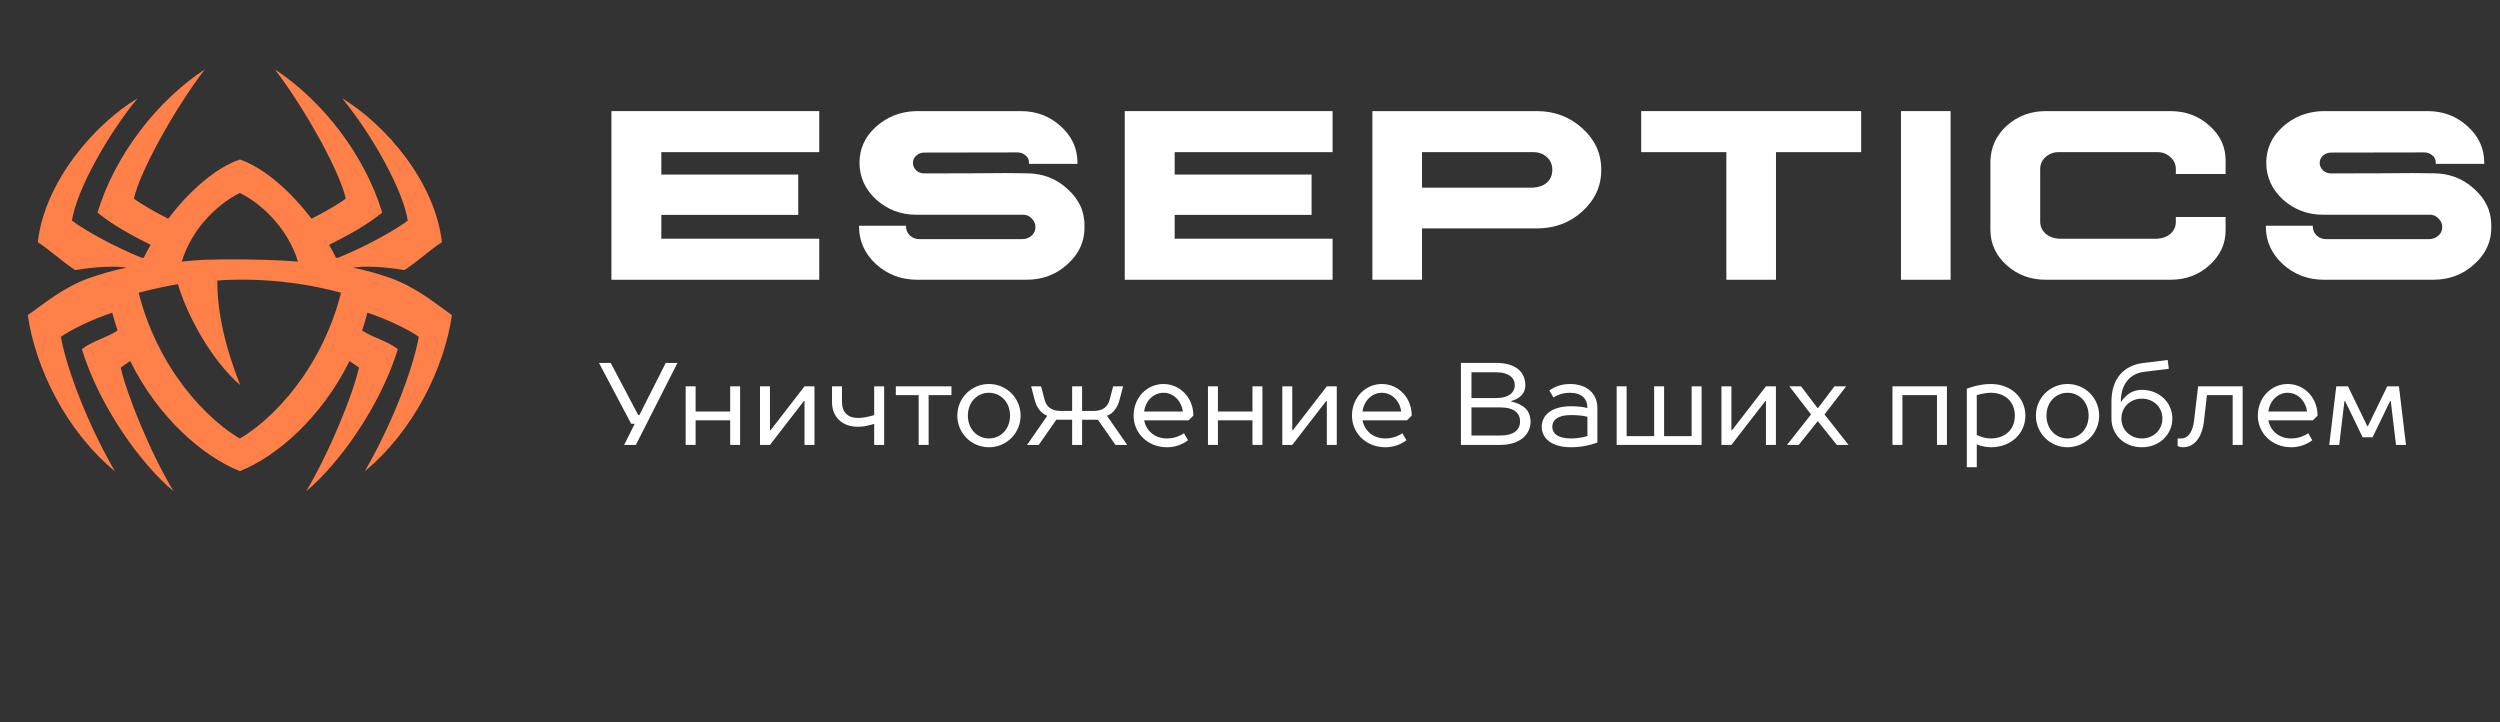 <svg width="180" height="52" viewBox="0 0 180 52" fill="none" xmlns="http://www.w3.org/2000/svg">
<rect x="0" y="0" width="180" height="52" fill="#333333" stroke="none"/>
<path fill-rule="evenodd" clip-rule="evenodd" d="M58.986 8V10.954H47.616V12.568H57.473V15.472H47.616V17.187H58.986V20.142H44.022V8H58.986Z" fill="white"/>
<path fill-rule="evenodd" clip-rule="evenodd" d="M65.964 8H65.974H73.497C74.627 8 75.588 8.366 76.38 9.096C77.178 9.814 77.578 10.69 77.578 11.726V11.797H74.085V11.726C74.092 11.502 74.014 11.326 73.852 11.198C73.689 11.049 73.493 10.974 73.263 10.974L66.553 10.985C66.329 10.985 66.133 11.059 65.964 11.208C65.808 11.343 65.731 11.519 65.731 11.736C65.731 11.939 65.811 12.118 65.974 12.274C66.136 12.416 66.329 12.487 66.553 12.487C67.345 12.487 68.569 12.484 70.228 12.477C71.886 12.457 73.107 12.457 73.892 12.477C75.057 12.477 76.045 12.853 76.857 13.604C77.696 14.348 78.105 15.252 78.085 16.314C78.105 17.37 77.696 18.274 76.857 19.025C76.045 19.769 75.057 20.142 73.892 20.142H66.045C64.888 20.142 63.9 19.769 63.081 19.025C62.262 18.274 61.852 17.37 61.852 16.314V16.253H65.233V16.335C65.24 16.572 65.334 16.781 65.517 16.964C65.707 17.133 65.933 17.218 66.197 17.218H73.588C73.859 17.218 74.089 17.133 74.278 16.964C74.468 16.795 74.559 16.588 74.552 16.345C74.552 16.101 74.458 15.892 74.268 15.716C74.085 15.526 73.859 15.441 73.588 15.461H65.974C64.857 15.461 63.893 15.096 63.081 14.365C62.289 13.634 61.89 12.755 61.883 11.726C61.883 10.71 62.275 9.848 63.06 9.137C63.852 8.42 64.803 8.041 65.913 8H65.923H65.964Z" fill="white"/>
<path fill-rule="evenodd" clip-rule="evenodd" d="M95.946 8V10.954H84.576V12.568H94.434V15.472H84.576V17.187H95.946V20.142H80.982V8H95.946Z" fill="white"/>
<path fill-rule="evenodd" clip-rule="evenodd" d="M102.386 13.513H110.345C110.765 13.492 111.107 13.374 111.37 13.157C111.634 12.914 111.766 12.606 111.766 12.233C111.766 11.848 111.634 11.54 111.37 11.309C111.107 11.066 110.765 10.948 110.345 10.954H102.386V13.513ZM110.65 8C111.929 8 113.022 8.413 113.929 9.239C114.842 10.064 115.296 11.063 115.289 12.233C115.296 13.391 114.842 14.385 113.929 15.218C113.029 16.037 111.936 16.446 110.65 16.446H102.386V20.142H98.813V8H110.65Z" fill="white"/>
<path fill-rule="evenodd" clip-rule="evenodd" d="M134.003 8V10.954H127.871V20.142H124.298V10.954H118.166V8H134.003Z" fill="white"/>
<path fill-rule="evenodd" clip-rule="evenodd" d="M136.87 20.142H140.443V8H136.87V20.142Z" fill="white"/>
<path fill-rule="evenodd" clip-rule="evenodd" d="M156.264 8C157.374 8 158.314 8.352 159.086 9.056C159.878 9.76 160.264 10.613 160.243 11.614V12.528H156.66V12.172C156.66 11.828 156.528 11.54 156.264 11.309C156.007 11.066 155.692 10.948 155.32 10.954H148.234C147.868 10.948 147.55 11.066 147.279 11.309C147.022 11.54 146.894 11.828 146.894 12.172V15.969C146.894 16.301 147.026 16.588 147.289 16.832C147.554 17.049 147.868 17.167 148.234 17.187H155.32C155.706 17.167 156.023 17.049 156.274 16.832C156.538 16.588 156.666 16.301 156.66 15.969V15.624H160.243V16.538C160.257 17.533 159.868 18.385 159.076 19.096C158.318 19.793 157.381 20.142 156.264 20.142H147.289C146.193 20.142 145.252 19.79 144.467 19.086C143.696 18.382 143.31 17.533 143.31 16.538V11.614C143.33 10.613 143.72 9.76 144.478 9.056C145.269 8.352 146.207 8 147.289 8H156.264Z" fill="white"/>
<path fill-rule="evenodd" clip-rule="evenodd" d="M167.252 8H167.262H174.785C175.915 8 176.876 8.366 177.668 9.096C178.466 9.814 178.866 10.69 178.866 11.726V11.797H175.373V11.726C175.38 11.502 175.302 11.326 175.14 11.198C174.978 11.049 174.781 10.974 174.551 10.974L167.841 10.985C167.617 10.985 167.421 11.059 167.252 11.208C167.096 11.343 167.019 11.519 167.019 11.736C167.019 11.939 167.1 12.118 167.262 12.274C167.425 12.416 167.617 12.487 167.841 12.487C168.633 12.487 169.857 12.484 171.516 12.477C173.174 12.457 174.395 12.457 175.18 12.477C176.345 12.477 177.333 12.853 178.145 13.604C178.984 14.348 179.393 15.252 179.373 16.314C179.393 17.37 178.984 18.274 178.145 19.025C177.333 19.769 176.345 20.142 175.18 20.142H167.333C166.176 20.142 165.188 19.769 164.369 19.025C163.55 18.274 163.141 17.37 163.141 16.314V16.253H166.521V16.335C166.528 16.572 166.622 16.781 166.805 16.964C166.995 17.133 167.221 17.218 167.485 17.218H174.876C175.147 17.218 175.377 17.133 175.566 16.964C175.756 16.795 175.847 16.588 175.84 16.345C175.84 16.101 175.746 15.892 175.556 15.716C175.373 15.526 175.147 15.441 174.876 15.461H167.262C166.145 15.461 165.181 15.096 164.369 14.365C163.577 13.634 163.178 12.755 163.171 11.726C163.171 10.71 163.563 9.848 164.348 9.137C165.14 8.42 166.091 8.041 167.201 8H167.211H167.252Z" fill="white"/>
<path fill-rule="evenodd" clip-rule="evenodd" d="M21.788 27.173C20.477 29.065 18.843 30.647 17.269 31.578C15.695 30.647 14.061 29.065 12.75 27.173C11.78 25.774 10.645 23.714 9.984 21.078C10.548 20.922 11.843 20.619 12.812 20.455C13.401 22.514 15.103 25.828 17.294 27.727C16.233 25.036 15.639 22.561 15.647 20.199C17.004 20.081 20.634 19.996 24.554 21.078C23.892 23.714 22.758 25.774 21.788 27.173ZM14.672 15.968C15.426 15.078 16.365 14.334 17.269 13.896C18.173 14.334 19.112 15.078 19.865 15.968C20.423 16.626 21.075 17.595 21.454 18.835C20.175 18.723 18.004 18.655 16.072 18.679C15.062 18.691 14.318 18.711 14.31 18.733C13.846 18.758 13.428 18.791 13.084 18.835C13.464 17.595 14.116 16.626 14.672 15.968ZM28.123 20.022C27.361 19.763 26.275 19.417 25.42 19.283C25.976 19.143 27.495 19.171 29.118 19.447C30.19 18.746 30.942 17.987 31.818 17.441C31.319 13.047 27.698 8.921 24.635 7.08C26.75 9.641 29.012 13.642 29.359 15.883C28.397 16.613 26.249 17.792 24.297 18.576C24.26 18.567 24.223 18.558 24.185 18.549C24.038 18.248 23.872 17.941 23.692 17.63C25.033 16.951 26.33 16.267 27.519 15.306C26.237 11.107 23.2 7.24 19.796 5C22.033 7.934 24.458 12.358 24.899 14.297C24.345 14.716 23.346 15.278 22.431 15.749C20.979 13.844 19.096 12.12 17.269 11.481C15.441 12.12 13.559 13.844 12.107 15.749C11.191 15.278 10.193 14.716 9.639 14.297C10.08 12.358 12.505 7.934 14.741 5C11.337 7.24 8.301 11.107 7.019 15.306C8.207 16.267 9.505 16.951 10.846 17.63C10.665 17.941 10.5 18.248 10.352 18.549C10.315 18.558 10.278 18.567 10.241 18.576C8.289 17.792 6.141 16.613 5.179 15.883C5.526 13.642 7.788 9.641 9.903 7.08C6.839 8.921 3.219 13.047 2.72 17.441C3.596 17.987 4.348 18.746 5.419 19.447C7.043 19.171 8.561 19.143 9.118 19.283C8.263 19.417 7.176 19.763 6.415 20.022C4.493 20.732 3.197 21.847 2 22.69C2.56 26.523 4.748 31.004 8.271 33.931C5.916 29.831 4.651 25.883 4.386 24.248C5.168 23.695 6.712 22.964 8.084 22.513C8.196 22.95 8.324 23.378 8.465 23.795C7.688 24.322 6.627 24.551 5.896 25.142C7.178 29.341 10.243 33.511 12.49 35.366C10.778 32.498 9.132 28.41 8.69 26.471C8.894 26.317 9.126 26.157 9.375 25.996C11.368 30.045 14.609 32.867 17.269 33.92C19.929 32.867 23.17 30.045 25.163 25.996C25.411 26.157 25.644 26.317 25.847 26.471C25.406 28.41 23.759 32.498 22.048 35.366C24.294 33.511 27.359 29.341 28.642 25.142C27.911 24.551 26.85 24.322 26.072 23.795C26.214 23.378 26.342 22.95 26.454 22.513C27.826 22.964 29.369 23.695 30.151 24.248C29.887 25.883 28.622 29.831 26.266 33.931C29.789 31.004 31.978 26.523 32.538 22.69C31.341 21.847 30.045 20.732 28.123 20.022Z" fill="#FF8149"/>
<path d="M44.94 32.033H45.783L48.777 26.13H47.934L46.036 29.883H45.952L43.97 26.13H43.127L45.446 30.515H45.699L44.94 32.033Z" fill="white"/>
<path d="M49.367 32.033H50.084V30.262H52.572V32.033H53.288V27.816H52.572V29.63H50.084V27.816H49.367V32.033Z" fill="white"/>
<path d="M57.925 27.816L55.479 30.979H55.437V27.816H54.72V32.033H55.437L57.883 28.87H57.925V32.033H58.642V27.816H57.925Z" fill="white"/>
<path d="M61.761 30.093C61.044 30.093 60.622 29.672 60.622 28.955V27.816H59.905V28.955C59.905 30.009 60.622 30.726 61.761 30.726C62.056 30.726 62.334 30.684 62.57 30.616C62.697 30.591 62.823 30.557 62.941 30.515V32.033H63.658V27.816H62.941V29.883C62.823 29.925 62.697 29.959 62.57 29.984C62.342 30.043 62.056 30.093 61.761 30.093Z" fill="white"/>
<path d="M64.499 27.816V28.449H66.144V32.033H66.861V28.449H68.505V27.816H64.499Z" fill="white"/>
<path d="M73.482 29.925C73.482 28.66 72.47 27.648 71.205 27.648C69.94 27.648 68.928 28.66 68.928 29.925C68.928 31.19 69.94 32.202 71.205 32.202C72.47 32.202 73.482 31.19 73.482 29.925ZM69.687 29.925C69.687 28.955 70.362 28.28 71.205 28.28C72.048 28.28 72.723 28.955 72.723 29.925C72.723 30.895 72.048 31.569 71.205 31.569C70.362 31.569 69.687 30.895 69.687 29.925Z" fill="white"/>
<path d="M76.055 30.22H77.194V32.033H77.911V30.22H79.049L80.314 32.033H81.158L79.724 29.967V29.925C79.842 29.883 79.96 29.815 80.07 29.722C80.264 29.554 80.483 29.267 80.609 28.786L80.862 27.816H80.146L79.893 28.786C79.766 29.259 79.429 29.587 78.754 29.587H77.911V27.816H77.194V29.587H76.35C75.676 29.587 75.338 29.259 75.212 28.786L74.959 27.816H74.242L74.495 28.786C74.622 29.267 74.832 29.545 75.035 29.722C75.144 29.815 75.263 29.883 75.381 29.925V29.967L73.947 32.033H74.79L76.055 30.22Z" fill="white"/>
<path d="M85.921 29.925C85.921 28.617 84.951 27.648 83.77 27.648C82.59 27.648 81.62 28.617 81.62 29.925C81.62 31.19 82.64 32.202 84.023 32.202C84.496 32.202 84.85 32.084 85.128 31.949C85.288 31.873 85.423 31.789 85.541 31.696L85.246 31.19C85.153 31.266 85.044 31.325 84.917 31.375C84.706 31.477 84.403 31.569 84.023 31.569C83.096 31.569 82.514 30.971 82.379 30.262H85.583L85.921 29.925ZM82.379 29.63C82.471 28.87 83.045 28.28 83.77 28.28C84.496 28.28 85.069 28.87 85.162 29.63H82.379Z" fill="white"/>
<path d="M86.973 32.033H87.69V30.262H90.177V32.033H90.894V27.816H90.177V29.63H87.69V27.816H86.973V32.033Z" fill="white"/>
<path d="M95.531 27.816L93.085 30.979H93.043V27.816H92.326V32.033H93.043L95.489 28.87H95.531V32.033H96.248V27.816H95.531Z" fill="white"/>
<path d="M101.643 29.925C101.643 28.617 100.674 27.648 99.493 27.648C98.312 27.648 97.342 28.617 97.342 29.925C97.342 31.19 98.363 32.202 99.746 32.202C100.218 32.202 100.572 32.084 100.851 31.949C101.011 31.873 101.146 31.789 101.264 31.696L100.969 31.19C100.876 31.266 100.766 31.325 100.64 31.375C100.429 31.477 100.125 31.569 99.746 31.569C98.818 31.569 98.236 30.971 98.101 30.262H101.306L101.643 29.925ZM98.101 29.63C98.194 28.87 98.768 28.28 99.493 28.28C100.218 28.28 100.792 28.87 100.884 29.63H98.101Z" fill="white"/>
<path d="M105.186 32.033H108.011C109.453 32.033 110.204 31.266 110.204 30.346C110.17 29.722 109.934 29.402 109.512 29.174C109.301 29.048 109.074 28.963 108.812 28.913V28.87C109.006 28.82 109.175 28.744 109.318 28.651C109.58 28.483 109.824 28.204 109.824 27.732C109.824 26.804 109.158 26.13 107.716 26.13H105.186V32.033ZM108.019 29.334C109.023 29.334 109.445 29.748 109.445 30.346C109.445 30.928 109.023 31.358 108.011 31.358H105.945V29.334H108.019ZM105.945 28.66V26.804H107.716C108.652 26.804 109.065 27.226 109.065 27.732C109.065 28.238 108.652 28.66 107.716 28.66H105.945Z" fill="white"/>
<path d="M113.029 27.648C112.582 27.648 112.236 27.749 111.958 27.875C111.806 27.951 111.671 28.027 111.553 28.111L111.848 28.617C111.941 28.558 112.051 28.499 112.169 28.449C112.38 28.356 112.666 28.28 113.029 28.28C113.872 28.28 114.294 28.702 114.294 29.377C114.201 29.351 114.092 29.334 113.974 29.309C113.763 29.284 113.476 29.25 113.113 29.25C111.671 29.25 111.005 29.925 111.005 30.726C111.005 31.527 111.671 32.202 113.113 32.202C113.645 32.202 114.092 32.126 114.454 32.033C114.657 31.983 114.842 31.924 115.011 31.864V29.377C115.011 28.364 114.294 27.648 113.029 27.648ZM113.113 31.569C112.143 31.569 111.764 31.19 111.764 30.726C111.764 30.262 112.143 29.883 113.113 29.883C113.476 29.883 113.746 29.908 113.974 29.942C114.092 29.967 114.201 29.984 114.294 30.009V31.401C114.184 31.434 114.066 31.46 113.94 31.485C113.729 31.527 113.425 31.569 113.113 31.569Z" fill="white"/>
<path d="M122.515 27.816H121.798V31.401H119.816V27.816H119.099V31.401H117.117V27.816H116.4V32.033H122.515V27.816Z" fill="white"/>
<path d="M127.149 27.816L124.703 30.979H124.661V27.816H123.944V32.033H124.661L127.107 28.87H127.149V32.033H127.866V27.816H127.149Z" fill="white"/>
<path d="M129.677 27.816H128.834L130.394 29.84L128.665 32.033H129.509L130.858 30.346H130.9L132.25 32.033H133.093L131.364 29.84L132.924 27.816H132.081L130.9 29.377H130.858L129.677 27.816Z" fill="white"/>
<path d="M136.257 32.033H136.974V28.449H139.462V32.033H140.179V27.816H136.257V32.033Z" fill="white"/>
<path d="M143.34 28.28C144.394 28.28 145.069 28.955 145.069 29.925C145.069 30.895 144.394 31.569 143.34 31.569C143.061 31.569 142.825 31.51 142.631 31.443C142.522 31.401 142.42 31.358 142.328 31.316V28.449C142.437 28.415 142.547 28.39 142.657 28.364C142.859 28.322 143.104 28.28 143.34 28.28ZM142.328 31.991C142.42 32.033 142.522 32.067 142.631 32.101C142.808 32.143 143.061 32.202 143.34 32.202C144.816 32.202 145.828 31.19 145.828 29.925C145.828 28.66 144.816 27.648 143.34 27.648C142.893 27.648 142.488 27.724 142.142 27.816C141.957 27.867 141.779 27.926 141.611 27.985V33.636H142.328V31.991Z" fill="white"/>
<path d="M151.14 29.925C151.14 28.66 150.128 27.648 148.863 27.648C147.598 27.648 146.586 28.66 146.586 29.925C146.586 31.19 147.598 32.202 148.863 32.202C150.128 32.202 151.14 31.19 151.14 29.925ZM147.345 29.925C147.345 28.955 148.019 28.28 148.863 28.28C149.706 28.28 150.381 28.955 150.381 29.925C150.381 30.895 149.706 31.569 148.863 31.569C148.019 31.569 147.345 30.895 147.345 29.925Z" fill="white"/>
<path d="M152.699 28.913C152.699 27.605 153.416 26.88 154.386 26.77L156.157 26.551L156.073 25.919L154.302 26.138C152.952 26.298 152.024 27.234 152.024 28.913V30.136C152.024 31.274 152.91 32.202 154.217 32.202C155.482 32.202 156.41 31.274 156.41 30.136C156.41 28.997 155.482 28.069 154.217 28.069C153.711 28.069 153.349 28.263 153.104 28.491C152.961 28.617 152.834 28.752 152.741 28.913H152.699ZM155.693 30.136C155.693 30.945 155.061 31.569 154.217 31.569C153.374 31.569 152.741 30.945 152.741 30.136C152.741 29.326 153.374 28.702 154.217 28.702C155.061 28.702 155.693 29.326 155.693 30.136Z" fill="white"/>
<path d="M158.265 27.816L157.97 30.304C157.869 31.19 157.464 31.569 157.085 31.569H156.79V32.117C156.823 32.134 156.857 32.151 156.899 32.16C156.967 32.185 157.068 32.202 157.169 32.202C157.937 32.202 158.544 31.578 158.687 30.304L158.898 28.449H160.753V32.033H161.47V27.816H158.265Z" fill="white"/>
<path d="M166.865 29.925C166.865 28.617 165.895 27.648 164.714 27.648C163.534 27.648 162.564 28.617 162.564 29.925C162.564 31.19 163.584 32.202 164.967 32.202C165.44 32.202 165.794 32.084 166.072 31.949C166.232 31.873 166.367 31.789 166.485 31.696L166.19 31.19C166.097 31.266 165.988 31.325 165.861 31.375C165.65 31.477 165.347 31.569 164.967 31.569C164.04 31.569 163.458 30.971 163.323 30.262H166.528L166.865 29.925ZM163.323 29.63C163.415 28.87 163.989 28.28 164.714 28.28C165.44 28.28 166.013 28.87 166.106 29.63H163.323Z" fill="white"/>
<path d="M170.826 31.485L172.091 28.87H172.134L172.513 32.033H173.23L172.724 27.816H171.881L170.489 30.684H170.447L169.055 27.816H168.212L167.706 32.033H168.423L168.802 28.87H168.845L170.11 31.485H170.826Z" fill="white"/>
</svg>
